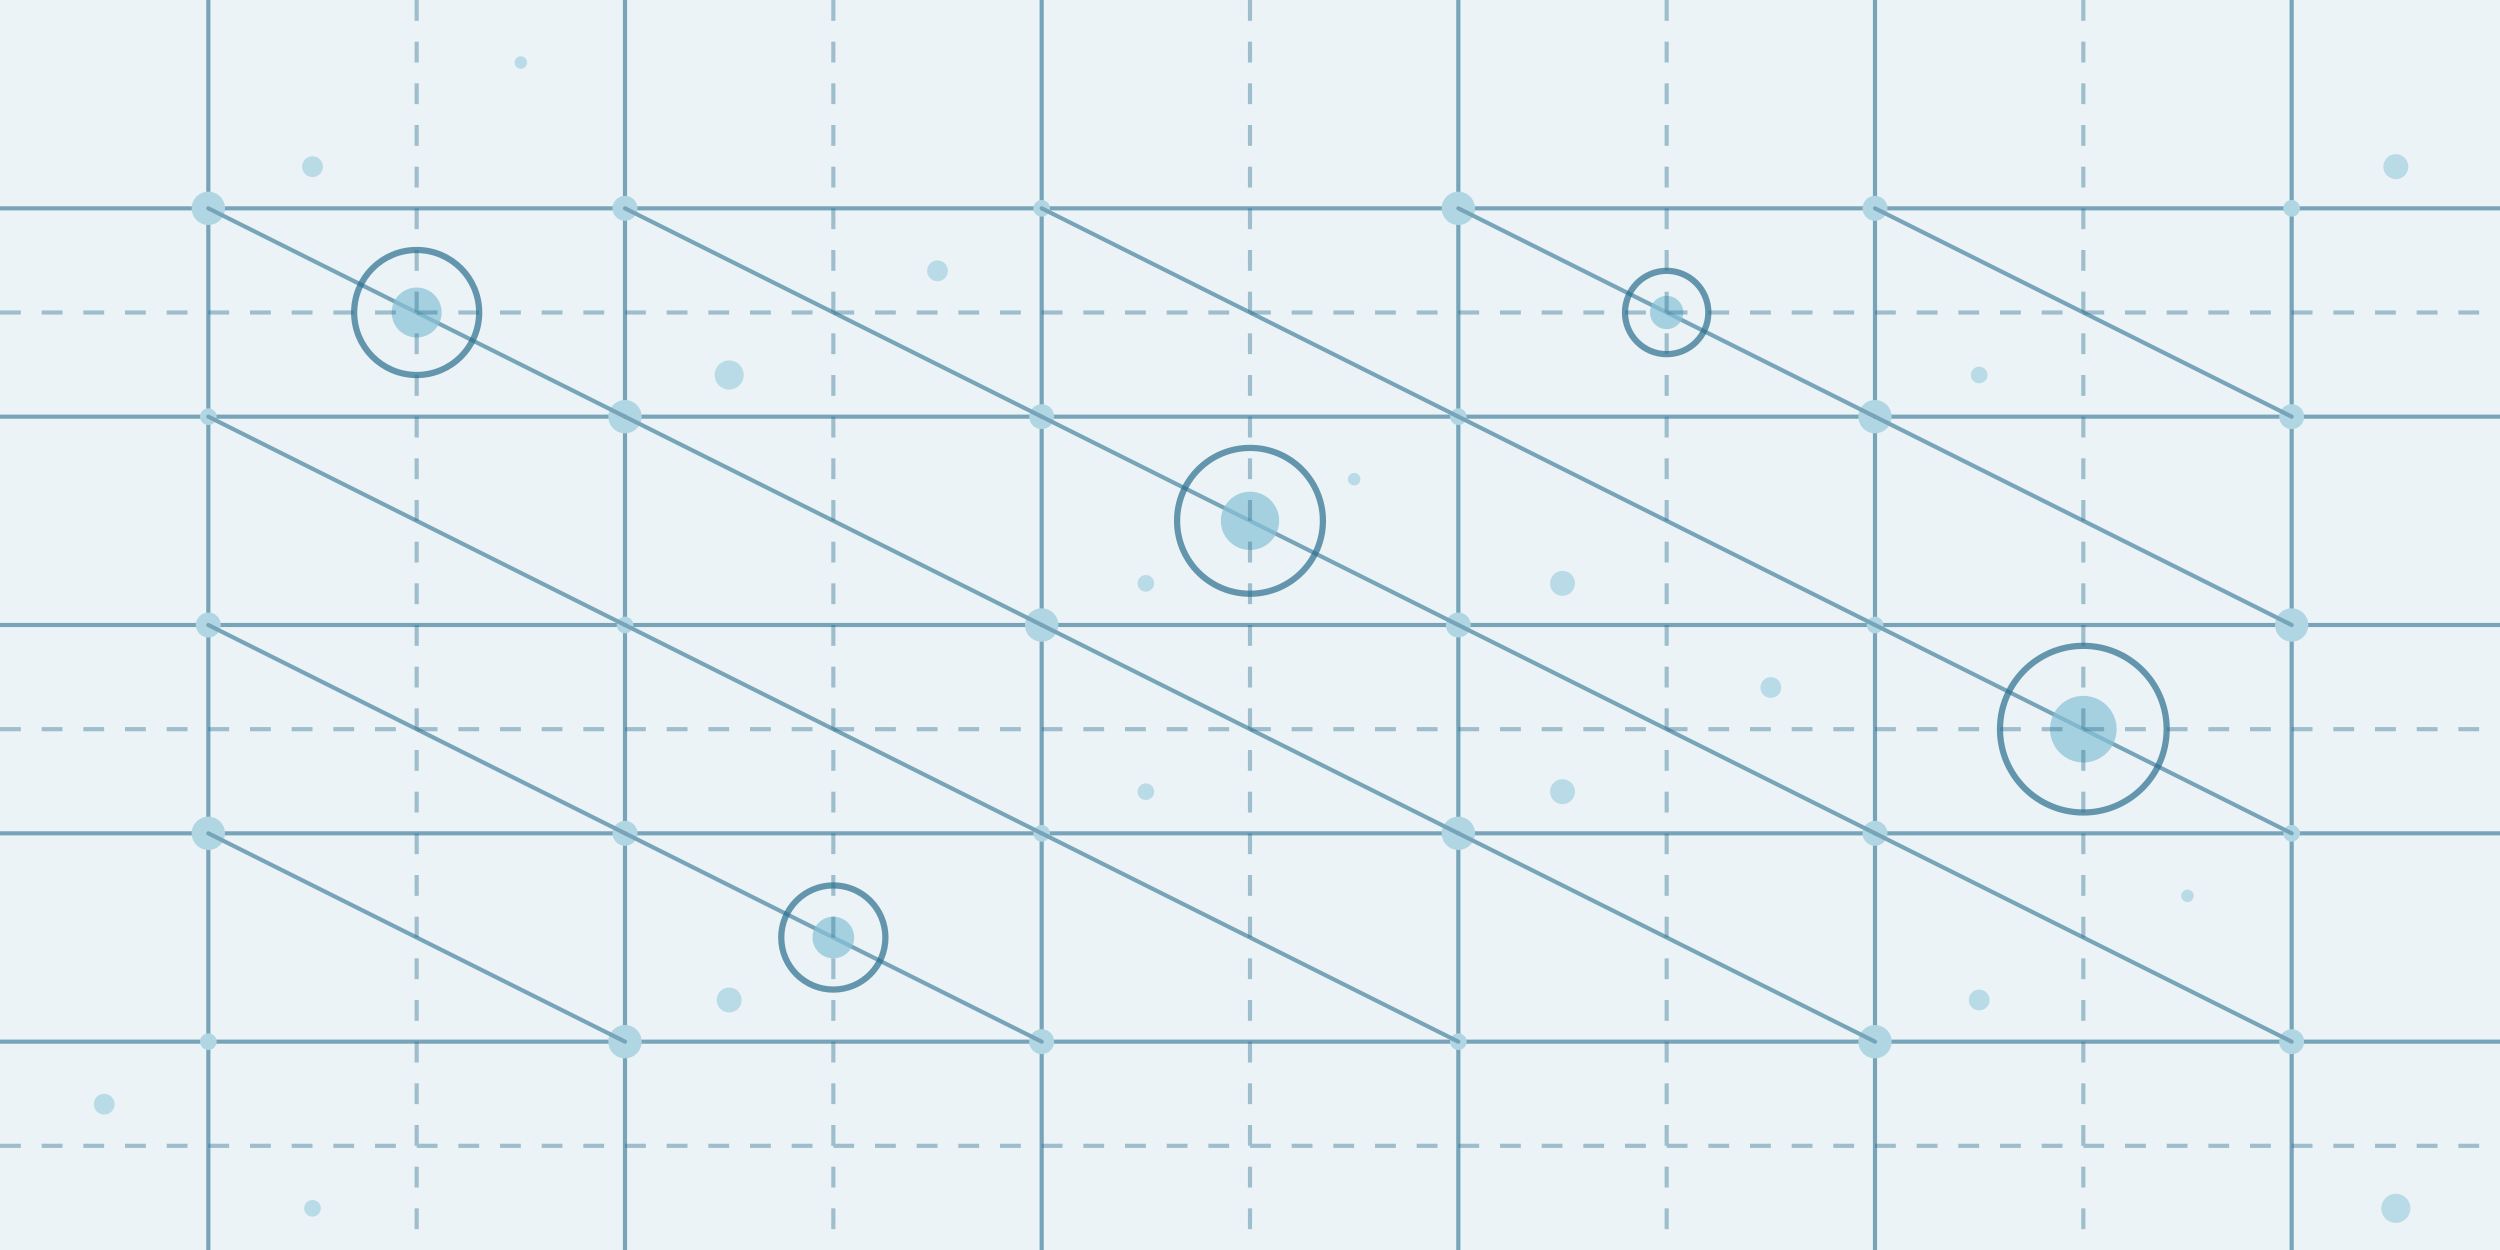 <svg xmlns="http://www.w3.org/2000/svg" width="1200" height="600" viewBox="0 0 1200 600">
  <!-- Background -->
  <rect width="1200" height="600" fill="#3587A4" opacity="0.1"/>
  
  <!-- Abstract Circuit Board Pattern -->
  <g stroke="#2A6F8F" stroke-width="2" stroke-linecap="round" fill="none" opacity="0.6">
    <!-- Horizontal Lines -->
    <path d="M0,100 H1200" />
    <path d="M0,200 H1200" />
    <path d="M0,300 H1200" />
    <path d="M0,400 H1200" />
    <path d="M0,500 H1200" />
    
    <!-- Vertical Lines -->
    <path d="M100,0 V600" />
    <path d="M300,0 V600" />
    <path d="M500,0 V600" />
    <path d="M700,0 V600" />
    <path d="M900,0 V600" />
    <path d="M1100,0 V600" />
    
    <!-- Connection Points -->
    <circle cx="100" cy="100" r="8" fill="#88C2D7" stroke="none"/>
    <circle cx="300" cy="100" r="6" fill="#88C2D7" stroke="none"/>
    <circle cx="500" cy="100" r="4" fill="#88C2D7" stroke="none"/>
    <circle cx="700" cy="100" r="8" fill="#88C2D7" stroke="none"/>
    <circle cx="900" cy="100" r="6" fill="#88C2D7" stroke="none"/>
    <circle cx="1100" cy="100" r="4" fill="#88C2D7" stroke="none"/>
    
    <circle cx="100" cy="200" r="4" fill="#88C2D7" stroke="none"/>
    <circle cx="300" cy="200" r="8" fill="#88C2D7" stroke="none"/>
    <circle cx="500" cy="200" r="6" fill="#88C2D7" stroke="none"/>
    <circle cx="700" cy="200" r="4" fill="#88C2D7" stroke="none"/>
    <circle cx="900" cy="200" r="8" fill="#88C2D7" stroke="none"/>
    <circle cx="1100" cy="200" r="6" fill="#88C2D7" stroke="none"/>
    
    <circle cx="100" cy="300" r="6" fill="#88C2D7" stroke="none"/>
    <circle cx="300" cy="300" r="4" fill="#88C2D7" stroke="none"/>
    <circle cx="500" cy="300" r="8" fill="#88C2D7" stroke="none"/>
    <circle cx="700" cy="300" r="6" fill="#88C2D7" stroke="none"/>
    <circle cx="900" cy="300" r="4" fill="#88C2D7" stroke="none"/>
    <circle cx="1100" cy="300" r="8" fill="#88C2D7" stroke="none"/>
    
    <circle cx="100" cy="400" r="8" fill="#88C2D7" stroke="none"/>
    <circle cx="300" cy="400" r="6" fill="#88C2D7" stroke="none"/>
    <circle cx="500" cy="400" r="4" fill="#88C2D7" stroke="none"/>
    <circle cx="700" cy="400" r="8" fill="#88C2D7" stroke="none"/>
    <circle cx="900" cy="400" r="6" fill="#88C2D7" stroke="none"/>
    <circle cx="1100" cy="400" r="4" fill="#88C2D7" stroke="none"/>
    
    <circle cx="100" cy="500" r="4" fill="#88C2D7" stroke="none"/>
    <circle cx="300" cy="500" r="8" fill="#88C2D7" stroke="none"/>
    <circle cx="500" cy="500" r="6" fill="#88C2D7" stroke="none"/>
    <circle cx="700" cy="500" r="4" fill="#88C2D7" stroke="none"/>
    <circle cx="900" cy="500" r="8" fill="#88C2D7" stroke="none"/>
    <circle cx="1100" cy="500" r="6" fill="#88C2D7" stroke="none"/>
    
    <!-- Connecting Diagonal Lines -->
    <path d="M100,100 L300,200" />
    <path d="M300,100 L500,200" />
    <path d="M500,100 L700,200" />
    <path d="M700,100 L900,200" />
    <path d="M900,100 L1100,200" />
    
    <path d="M100,200 L300,300" />
    <path d="M300,200 L500,300" />
    <path d="M500,200 L700,300" />
    <path d="M700,200 L900,300" />
    <path d="M900,200 L1100,300" />
    
    <path d="M100,300 L300,400" />
    <path d="M300,300 L500,400" />
    <path d="M500,300 L700,400" />
    <path d="M700,300 L900,400" />
    <path d="M900,300 L1100,400" />
    
    <path d="M100,400 L300,500" />
    <path d="M300,400 L500,500" />
    <path d="M500,400 L700,500" />
    <path d="M700,400 L900,500" />
    <path d="M900,400 L1100,500" />
  </g>
  
  <!-- Abstract Camera/Intercom Icons -->
  <g opacity="0.7">
    <circle cx="200" cy="150" r="30" fill="none" stroke="#2A6F8F" stroke-width="3"/>
    <circle cx="200" cy="150" r="12" fill="#88C2D7"/>
    
    <circle cx="600" cy="250" r="35" fill="none" stroke="#2A6F8F" stroke-width="3"/>
    <circle cx="600" cy="250" r="14" fill="#88C2D7"/>
    
    <circle cx="1000" cy="350" r="40" fill="none" stroke="#2A6F8F" stroke-width="3"/>
    <circle cx="1000" cy="350" r="16" fill="#88C2D7"/>
    
    <circle cx="400" cy="450" r="25" fill="none" stroke="#2A6F8F" stroke-width="3"/>
    <circle cx="400" cy="450" r="10" fill="#88C2D7"/>
    
    <circle cx="800" cy="150" r="20" fill="none" stroke="#2A6F8F" stroke-width="3"/>
    <circle cx="800" cy="150" r="8" fill="#88C2D7"/>
  </g>
  
  <!-- Abstract Dashed Lines -->
  <g stroke="#2A6F8F" stroke-width="2" stroke-dasharray="10,10" opacity="0.4">
    <path d="M0,150 H1200" />
    <path d="M0,350 H1200" />
    <path d="M0,550 H1200" />
    <path d="M200,0 V600" />
    <path d="M400,0 V600" />
    <path d="M600,0 V600" />
    <path d="M800,0 V600" />
    <path d="M1000,0 V600" />
  </g>
  
  <!-- Abstract Floating Dots -->
  <g fill="#88C2D7" opacity="0.5">
    <circle cx="150" cy="80" r="5" />
    <circle cx="350" cy="180" r="7" />
    <circle cx="550" cy="280" r="4" />
    <circle cx="750" cy="380" r="6" />
    <circle cx="950" cy="480" r="5" />
    <circle cx="1150" cy="580" r="7" />
    
    <circle cx="250" cy="30" r="3" />
    <circle cx="450" cy="130" r="5" />
    <circle cx="650" cy="230" r="3" />
    <circle cx="850" cy="330" r="5" />
    <circle cx="1050" cy="430" r="3" />
    <circle cx="50" cy="530" r="5" />
    
    <circle cx="150" cy="580" r="4" />
    <circle cx="350" cy="480" r="6" />
    <circle cx="550" cy="380" r="4" />
    <circle cx="750" cy="280" r="6" />
    <circle cx="950" cy="180" r="4" />
    <circle cx="1150" cy="80" r="6" />
  </g>
</svg>
